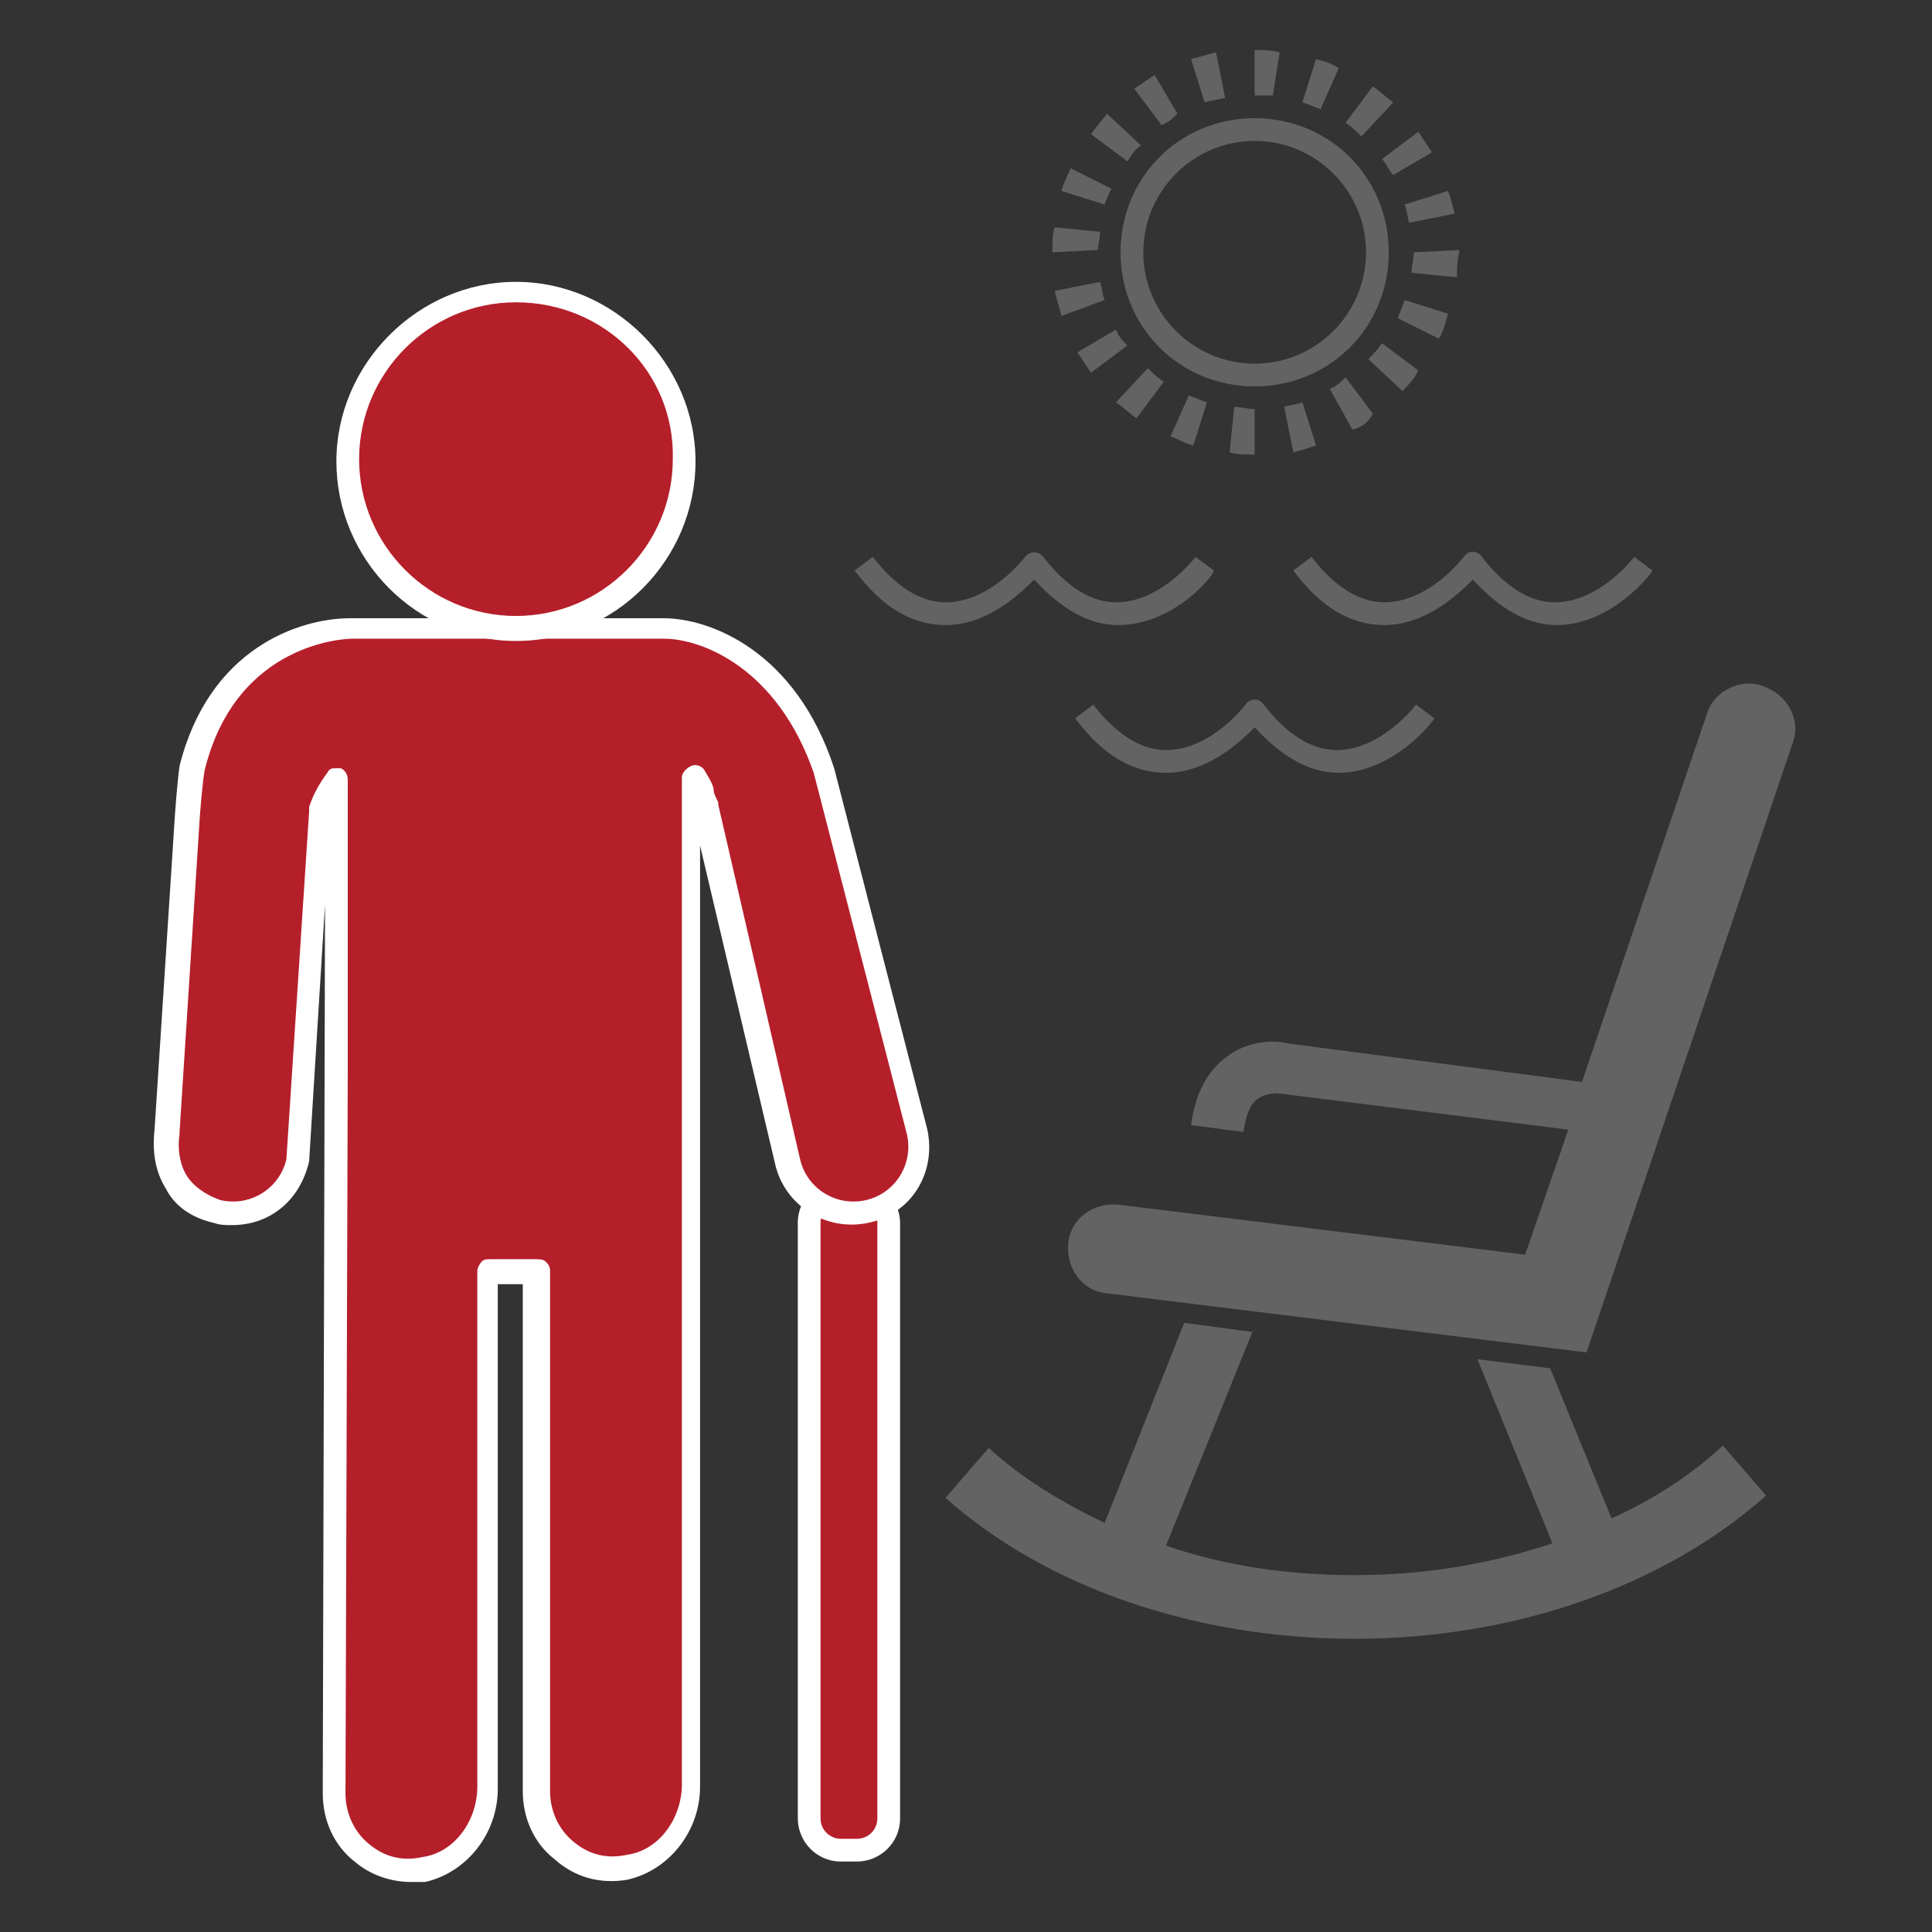 <svg xmlns="http://www.w3.org/2000/svg" xml:space="preserve" id="Ebene_1" x="0" y="0" style="enable-background:new 0 0 85 85" version="1.1" viewBox="0 0 85 85"><rect x="0" y="0" width="85" height="85" fill="#333333" stroke="none"/><style>.st0{fill:#646363}.st1{fill:#b51f2a}.st2{fill:#fff}</style><path d="M49.2 27.5c-1.3 0-2.5-.7-3.7-2-.7.7-2.1 2-3.9 2-1.5 0-2.8-.8-4-2.4l.8-.6c1 1.3 2.1 2 3.2 2 2 0 3.5-2 3.5-2 .1-.1.2-.2.4-.2s.3.1.4.2c1 1.3 2.1 2 3.2 2 2 0 3.5-2 3.5-2l.8.6c.1.1-1.7 2.4-4.2 2.4zM68.5 27.5c-1.3 0-2.5-.7-3.7-2-.7.7-2.1 2-3.9 2-1.5 0-2.8-.8-4-2.4l.8-.6c1 1.3 2.1 2 3.2 2 2 0 3.5-2 3.5-2 .2-.3.6-.3.8 0 1 1.3 2.1 2 3.2 2 2 0 3.5-2 3.5-2l.8.6c0 .1-1.8 2.4-4.2 2.4zM58.9 34c-1.3 0-2.5-.7-3.7-2-.7.7-2.1 2-3.9 2-1.5 0-2.8-.8-4-2.4l.8-.6c1 1.3 2.1 2 3.2 2 2 0 3.5-2 3.5-2 .2-.3.6-.3.8 0 1 1.3 2.1 2 3.2 2 2 0 3.5-2 3.5-2l.8.6c0 .1-1.8 2.4-4.2 2.4zM55.2 17c-3.3 0-5.9-2.6-5.9-5.9s2.6-5.9 5.9-5.9 5.9 2.6 5.9 5.9-2.6 5.9-5.9 5.9zm0-10.8c-2.7 0-4.9 2.2-4.9 4.9s2.2 4.9 4.9 4.9 4.9-2.2 4.9-4.9-2.2-4.9-4.9-4.9zM55.2 20c-.4 0-.8 0-1.1-.1l.2-2c.3 0 .6.1.9.1v2zm1.7-.1-.4-2c.3-.1.6-.1.8-.2l.6 1.9c-.3.1-.6.2-1 .3zm-4.4-.3c-.4-.1-.7-.3-1-.4l.8-1.8c.3.1.5.2.8.3l-.6 1.9zm7-.7-1-1.8c.3-.1.5-.3.7-.5l1.2 1.6c-.2.4-.5.6-.9.7zm-9.5-.5c-.3-.2-.6-.5-.9-.7l1.4-1.5c.2.2.4.4.7.6L50 18.4zm11.7-1.2-1.5-1.4c.2-.2.4-.4.6-.7l1.6 1.2c-.2.4-.4.6-.7.9zM48 16.4l-.6-.9 1.7-1c.1.3.3.5.5.7L48 16.4zm15.3-1.5-1.8-.9c.1-.3.2-.5.3-.8l1.9.6c-.1.4-.2.8-.4 1.1zm-16.6-1c-.1-.4-.2-.7-.3-1.1l2-.4c.1.3.1.6.2.8l-1.9.7zm17.4-1.7-2-.2c0-.3.1-.6.1-.9l2-.1v.1c-.1.4-.1.8-.1 1.1zm-17.8-1.1c0-.4 0-.8.1-1.1l2 .2c0 .3-.1.6-.1.8l-2 .1zM62 9.8c-.1-.3-.1-.6-.2-.8l1.9-.6c.1.2.2.6.3 1l-2 .4zM48.6 9l-1.9-.6c.1-.4.3-.7.4-1l1.8.9c-.1.2-.2.4-.3.7zm12.7-1.3c-.2-.2-.3-.5-.5-.7l1.6-1.2.6.9-1.7 1zm-11.7-.6L48 5.9c.2-.3.5-.6.7-.9l1.5 1.4c-.3.2-.4.4-.6.7zM59.9 6c-.2-.2-.4-.4-.7-.6l1.2-1.6c.3.2.6.5.9.7L59.9 6zm-8.8-.5-1.2-1.6.9-.6 1 1.7c-.2.2-.4.4-.7.5zm7-.7c-.3-.1-.5-.2-.8-.3l.6-1.9c.4.1.7.2 1 .4l-.8 1.8zM53 4.5l-.6-1.9c.4-.1.7-.2 1.1-.3l.4 2c-.3.1-.6.1-.9.2zm3-.3h-.8v-2c.4 0 .7 0 1.1.1L56 4.2z" class="st0"/><path d="M37 81.4c-.8 0-1.4-.6-1.4-1.4V53.8c0-.8.6-1.4 1.4-1.4h.7c.8 0 1.4.6 1.4 1.4V80c0 .8-.6 1.4-1.4 1.4H37z" class="st1"/><path d="M37.7 52.9c.5 0 .9.4.9.9V80c0 .5-.4.9-.9.9H37c-.5 0-.9-.4-.9-.9V53.8c0-.5.4-.9.9-.9h.7m0-1H37c-1 0-1.9.8-1.9 1.9V80c0 1 .8 1.9 1.9 1.9h.7c1 0 1.9-.8 1.9-1.9V53.8c0-1-.9-1.9-1.9-1.9z" class="st2"/><path d="m7.3 49.8.9-14s.1-1.3.2-2c1.2-5 5.2-6.2 7-6.2h13.8c1.8 0 5.4 1.3 7 6.3l4.1 15.9c.4 1.6-.6 3.2-2.2 3.5-.2 0-.4.1-.7.1-1.3 0-2.6-.9-2.9-2.3l-3.6-15.5c-.4-.7-.2-.6-.7-1.4v44.4c0 1.7-1.1 3.3-2.8 3.6-2.2.4-4-1.3-4-3.4V55.9h-2.1v22.8c0 1.7-1.1 3.3-2.8 3.6-2.2.4-4-1.3-4-3.4l.1-31.8V34.2c-.2.3-.5.8-.7 1.4l-1 15.4c-.3 1.4-1.5 2.3-2.9 2.3-.2 0-.4 0-.7-.1-1.3-.3-2.3-1.9-2-3.4z" class="st1"/><path d="M18.1 82.8c-.9 0-1.8-.3-2.5-.9-.9-.7-1.4-1.8-1.4-3l.1-39.1-.7 11.3c-.4 1.7-1.7 2.8-3.4 2.8-.3 0-.5 0-.8-.1-.9-.2-1.7-.7-2.1-1.5-.5-.8-.6-1.7-.5-2.6l.9-13.9s.1-1.4.2-2.1c1.3-5.2 5.3-6.5 7.5-6.5h13.8c2 0 5.8 1.4 7.5 6.6l4.1 15.9c.4 1.9-.7 3.7-2.6 4.1-1.9.4-3.7-.8-4.1-2.6l-3.3-14v41.4c0 2-1.4 3.7-3.2 4.1-1.2.2-2.3-.1-3.2-.9-.9-.7-1.4-1.8-1.4-3V56.5h-1.1v22.2c0 2-1.4 3.7-3.2 4.1h-.6zm-3.3-49h.2c.2.1.3.3.3.5v12.8l-.1 31.8c0 .9.4 1.7 1 2.2.7.6 1.5.8 2.4.6 1.4-.2 2.4-1.6 2.4-3.1V55.9c0-.1.1-.3.2-.4.1-.1.2-.1.4-.1h2c.1 0 .3 0 .4.1.1.1.2.2.2.4v22.9c0 .9.4 1.7 1 2.2.7.6 1.5.8 2.4.6C29 81.4 30 80 30 78.5V34.2c0-.2.2-.4.4-.5.2-.1.5 0 .6.2.3.5.4.7.4.9 0 .1.1.3.2.5v.1L35.2 51c.3 1.3 1.6 2.1 2.9 1.8 1.3-.3 2.1-1.6 1.8-2.9L35.8 34c-1.6-4.6-4.9-5.9-6.6-5.9H15.5c-.2 0-5.1.1-6.5 5.8-.1.6-.2 1.9-.2 1.9l-.9 14v.1c-.1.6 0 1.3.3 1.8s.9.9 1.5 1.1c1.3.3 2.6-.5 2.9-1.8l1-15.3v-.2c.2-.6.5-1.1.8-1.5.1-.2.2-.2.4-.2z" class="st2"/><circle cx="22.7" cy="20.2" r="7.4" class="st1"/><path d="M22.7 28.2c-4.4 0-7.9-3.6-7.9-7.9s3.6-7.9 7.9-7.9 7.9 3.6 7.9 7.9-3.5 7.9-7.9 7.9zm0-14.9c-3.8 0-6.9 3.1-6.9 6.9 0 3.8 3.1 6.9 6.9 6.9 3.8 0 6.9-3.1 6.9-6.9.1-3.8-3-6.9-6.9-6.9z" class="st2"/><path d="M77.6 30.2c-1-.4-2.2.2-2.5 1.2l-5.5 16.2-13-1.7c-.3-.1-1.5-.2-2.5.5-.9.6-1.5 1.6-1.7 3.1l2.3.3c.1-.5.2-1.2.7-1.5.3-.2.8-.2.8-.2L69 49.7l-1.9 5.5L49.2 53c-1.1-.1-2.1.6-2.2 1.7-.1 1.1.6 2.1 1.7 2.2l21.1 2.6 9.1-26.9c.3-.9-.2-2-1.3-2.4zM70.9 66.8l-2.7-6.6-3.2-.4 3.3 8.1c-2.7.9-5.6 1.4-8.7 1.4-2.9 0-5.7-.4-8.3-1.3l3.8-9.4-3-.4-3.5 8.8c-1.9-.9-3.7-2-5.1-3.3l-1.9 2.2c4.5 4 11.1 6.2 18 6.2 7 0 13.6-2.3 18.1-6.3l-1.9-2.2c-1.4 1.3-3.1 2.4-4.9 3.2z" class="st0"/></svg>